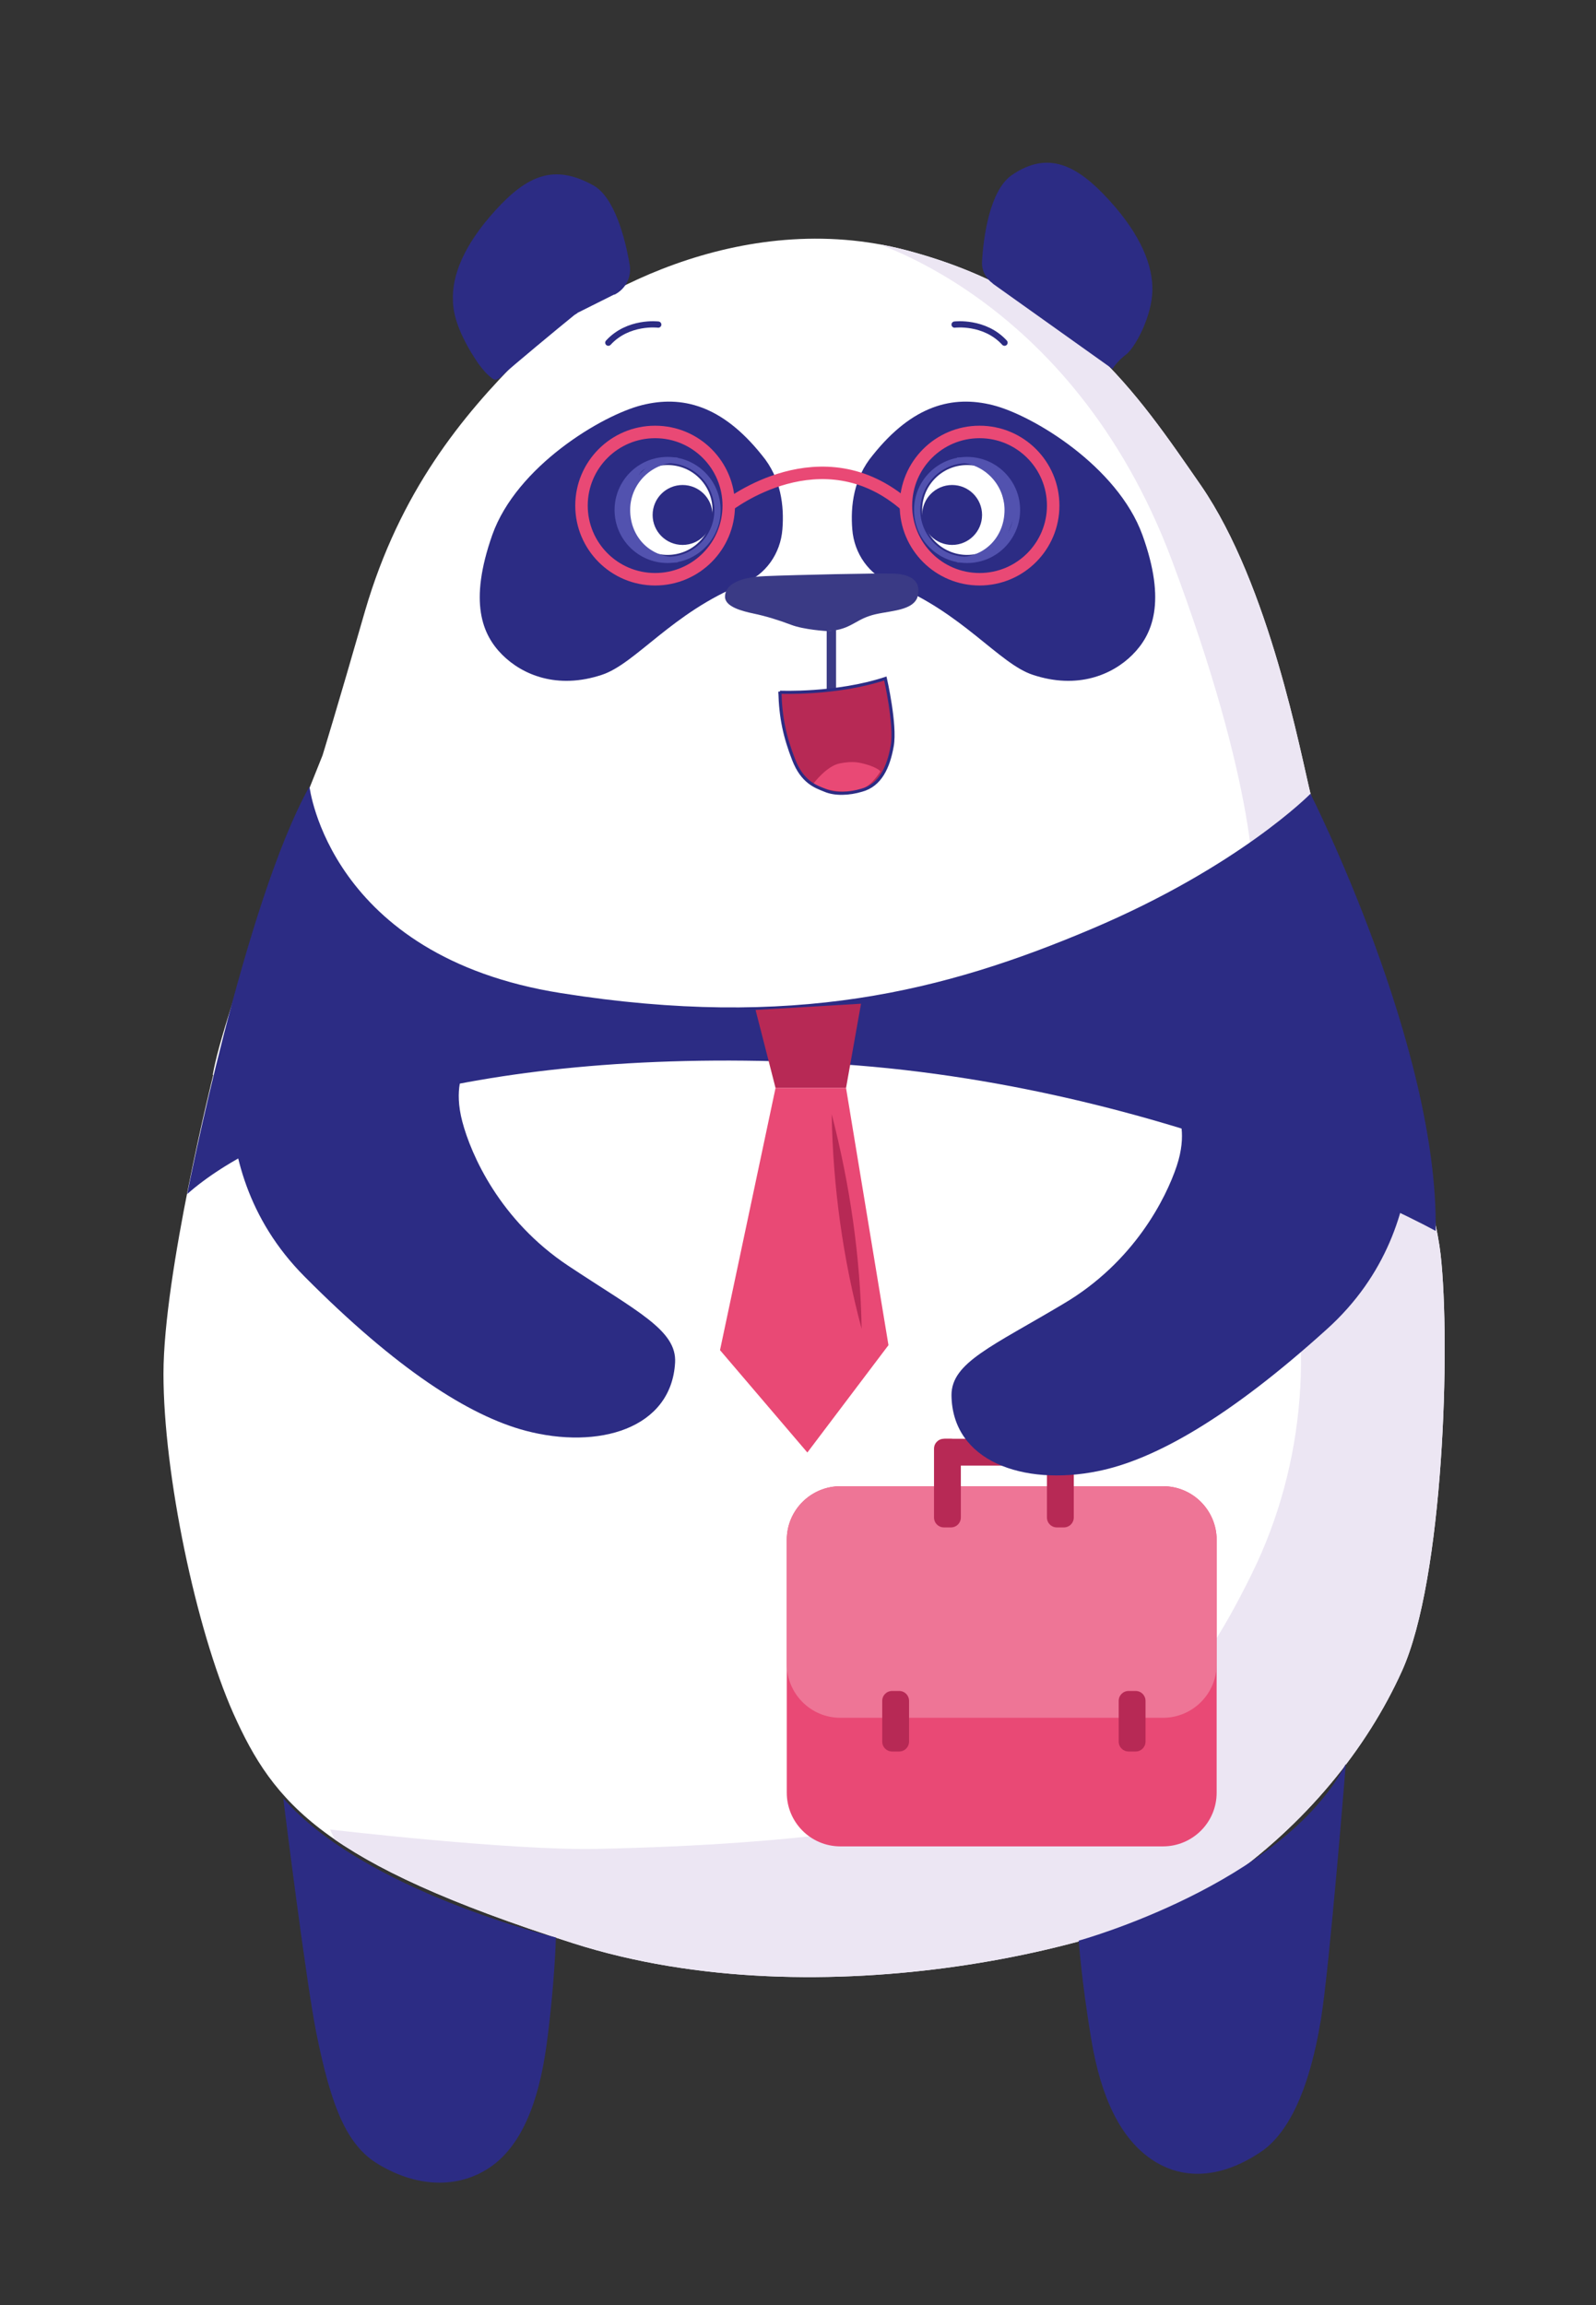 <?xml version="1.0" encoding="UTF-8"?><svg id="panda" xmlns="http://www.w3.org/2000/svg" xmlns:xlink="http://www.w3.org/1999/xlink" version="1.1" viewBox="0 0 255.8 369.3"><rect x="0" y="0" width="255.8" height="369.3" fill="#333333" stroke="none"/><!--Generator: Adobe Illustrator 29.0.0, SVG Export Plug-In . SVG Version: 2.1.0 Build 186)--><defs><style>.st0 {
        fill: #5252af;
      }

      .st1, .st2, .st3, .st4, .st5, .st6 {
        fill: none;
      }

      .st7 {
        fill: #ece6f3;
      }

      .st8 {
        fill: #b72955;
      }

      .st9 {
        fill: #3a3a85;
      }

      .st2, .st3, .st4, .st5, .st6 {
        stroke-miterlimit: 10;
      }

      .st2, .st4 {
        stroke: #5252af;
      }

      .st3 {
        stroke-linecap: round;
      }

      .st3, .st5 {
        stroke: #2c2c84;
      }

      .st4 {
        stroke-width: .8px;
      }

      .st10 {
        fill: #2c2c84;
      }

      .st11 {
        fill: #e94975;
      }

      .st12 {
        clip-path: url(#clippath-1);
      }

      .st13 {
        fill: #fff;
      }

      .st5 {
        stroke-width: .5px;
      }

      .st14 {
        fill: #ee7596;
      }

      .st6 {
        stroke: #e94975;
        stroke-width: 2px;
      }

      .st15 {
        clip-path: url(#clippath);
      }</style><clipPath id="clippath"><path class="st1" d="M34.2,172.1s-8,32-8,48,5.2,40.9,11.2,54.4c6.5,14.5,14.4,24,54.4,36.8s89.7.3,104-9.6c13.5-9.4,23.3-21.6,28.9-34,6.7-14.8,7.8-52.3,6.2-66.7s-19.2-67.2-20.8-73.6-6.6-33.6-17.6-49.6c-10.4-15-20.7-30.7-47.2-37.7s-52,7.4-61.6,16.9-19.6,21.7-25.2,40.9c-4.6,16-6.8,23.1-6.8,23.1l-3.2,8s-12.8,33.6-14.4,43.2h.1Z"/></clipPath><clipPath id="clippath-1"><path class="st1" d="M125,110.9s9,.4,16.9-2.2c0,0,1.7,7.5,1.1,10.8-.6,3.3-1.9,6.3-4.9,7.1-2,.6-4.3.7-5.9,0-1.5-.6-3.6-1.4-5-4.9s-2.1-6.7-2.2-10.9h0Z"/></clipPath></defs><g id="corps"><g><path class="st13" d="M34.2,172.1s-8,32-8,48,5.2,40.9,11.2,54.4c6.5,14.5,14.4,24,54.4,36.8s89.7.3,104-9.6c13.5-9.4,23.3-21.6,28.9-34,6.7-14.8,7.8-52.3,6.2-66.7s-19.2-67.2-20.8-73.6-6.6-33.6-17.6-49.6c-10.4-15-20.7-30.7-47.2-37.7s-52,7.3-61.6,16.9-19.6,21.7-25.2,40.9c-4.6,16-6.8,23.1-6.8,23.1l-3.2,8s-12.8,33.6-14.4,43.2h.1Z"/><g class="st15"><path class="st7" d="M137.8,38.1s33.8,8.5,50,51.6c13.5,36,13.8,53.2,12.8,57.3s-8.2,22.9-8.2,22.9c0,0,8.3,10.3,13.2,27.1s3.9,37.2-5,55.2c-10.1,20.5-16.3,23.7-34.7,33.5-11.9,6.3-36.9,9.8-70.2,10.5-13.8.3-42.8-3.1-42.8-3.1l31.5,66.8,174.3-13.1,3.6-118.3-11.3-131.8-7.2-64.3-61-9.8-62.3,5.8,17.3,10"/></g></g><ellipse id="nombril" class="st10" cx="133.4" cy="257.6" rx="3.2" ry="2.4"/></g><g id="visage"><path class="st10" d="M159.1,45.4c-1.1-.8-1.8-2.1-1.7-3.5.2-3.8,1.2-11.3,4.7-13.8,5.9-4.1,10.6-1.6,15.7,4,5.1,5.6,7,10.5,6.9,14.5s-2.6,8.8-4.1,10.1c-1.6,1.2-2.3,2.4-2.3,2.4l-19.1-13.6h0Z"/><path class="st10" d="M98.5,47.2c1.8-.9,2.8-2.9,2.4-4.9-.7-4.1-2.4-10.7-5.8-12.6-6.3-3.5-10.6-1.6-15.7,4s-7,10.5-6.8,14.5c0,3.9,3,8.5,4.1,10.1.6.8,1.4,1.8,2.3,2.4.5.4,1.3-.2,1.9-.9.7-.7,9-7.6,11-9.2.2-.2.5-.3.7-.5l5.8-2.9h0Z"/><path class="st10" d="M142.9,93.5c-3.6-1.4-6-4.8-6.3-8.7-.3-3.7.2-8.2,3.3-11.9,6.4-8,12.8-9.6,19.2-8s20,9.8,24,20.8c3.9,10.8,1.6,16-1.6,19.2-3.2,3.2-8.8,5.6-16,3.2-5.4-1.8-11.3-10-22.5-14.5h0Z"/><path class="st10" d="M119.1,93.5c3.6-1.4,6-4.8,6.3-8.7.3-3.7-.2-8.2-3.3-11.9-6.4-8-12.8-9.6-19.2-8s-20.1,9.8-24,20.8c-3.8,10.8-1.6,16,1.6,19.2s8.8,5.6,16,3.2c5.4-1.8,11.3-10,22.5-14.5h.1Z"/><path class="st3" d="M153,52s4.8-.6,8,2.9"/><path class="st3" d="M105.5,52s-4.8-.6-8,2.9"/><path class="st9" d="M132.5,101.1s-3.6-.2-5.7-1c-2.1-.8-4.1-1.4-6-1.8s-4.6-1.1-4.6-2.7,1.6-3.1,6.4-3.3,18.3-.5,20.4-.4c2.1,0,5,.7,4,3.9-1,2.3-5.2,2-7.7,2.9-2.4.8-3.3,2.3-6.8,2.4Z"/><polygon class="st9" points="132.5 101.1 132.5 110.8 134 110.8 134 100.9 132.5 101.1"/><g id="bouche"><path class="st8" d="M125,110.9s9,.4,16.9-2.2c0,0,1.7,7.4,1.1,10.8-.6,3.4-1.9,6.3-4.9,7.1-2,.6-4.3.7-5.9,0-1.5-.6-3.6-1.3-5-4.9-1.4-3.6-2.1-6.7-2.2-10.9h0Z"/><g class="st12"><path class="st11" d="M130.4,125.5s2.1-2.8,4.2-3.2c2.1-.4,3.1-.2,4.7.3,1.7.6,1.8,1,1.8,1,0,0-1.5,2.5-3.3,2.9-1.1.3-3.3.7-6.3-.4-1.2-.5-1.2-.6-1.2-.6h.1Z"/></g><path class="st5" d="M125,110.9s9,.4,16.9-2.2c0,0,1.7,7.4,1.1,10.8-.6,3.4-1.9,6.3-4.9,7.1-2,.6-4.3.7-5.9,0-1.5-.6-3.6-1.3-5-4.9-1.4-3.6-2.1-6.7-2.2-10.9h0Z"/></g><g id="OEIL"><circle class="st13" cx="155" cy="81.7" r="7.2"/><circle class="st2" cx="155" cy="81.7" r="8"/><path class="st4" d="M153.4,73.7c4.4,0,8,3.6,8,8s-3.2,8-8,8"/><polygon class="st0" points="160.6 76.1 162.3 78.9 163.1 81.4 160.7 87.7 159.1 88.1 161.5 82.8 160 76.5 158.1 74.8 160.6 76.1"/><circle class="st10" cx="152.6" cy="82.5" r="4.8"/></g><g id="oeil"><circle class="st13" cx="107" cy="81.7" r="7.2"/><circle class="st2" cx="107" cy="81.7" r="8"/><path class="st4" d="M108.6,73.7c-4.4,0-8,3.6-8,8s3.2,8,8,8"/><path class="st0" d="M101.1,76.4l-1.4,2.2-.7,2.5,2.3,6.3,1.9.9-3.3-5.9,1.9-4.9c.2-.9.7-1.7,1.3-2.3l.9-.8-1.8.9c-.4.2-.7.5-1,.9v.2Z"/><polygon class="st0" points="101.4 76.1 99 81.7 100.2 85.9 101.4 85.9 100.6 81.7 101.3 78.4 101.4 76.1"/><circle class="st10" cx="109.4" cy="82.5" r="4.8"/></g></g><g><path class="st11" d="M186.4,295.8h-51.7c-4.8,0-8.6-3.9-8.6-8.6v-40.5c0-4.8,3.9-8.6,8.6-8.6h51.7c4.8,0,8.6,3.9,8.6,8.6v40.5c0,4.8-3.9,8.6-8.6,8.6Z"/><path class="st14" d="M186.4,275.2h-51.7c-4.8,0-8.6-3.9-8.6-8.6v-19.9c0-4.8,3.9-8.6,8.6-8.6h51.7c4.8,0,8.6,3.9,8.6,8.6v19.9c0,4.8-3.9,8.6-8.6,8.6Z"/><path class="st8" d="M152.4,230.5h-1.1c-.9,0-1.6.7-1.6,1.6v11c0,.9.7,1.6,1.6,1.6h1.1c.9,0,1.6-.7,1.6-1.6v-11c0-.9-.7-1.6-1.6-1.6Z"/><path class="st8" d="M170.5,230.5h-1.1c-.9,0-1.6.7-1.6,1.6v11c0,.9.7,1.6,1.6,1.6h1.1c.9,0,1.6-.7,1.6-1.6v-11c0-.9-.7-1.6-1.6-1.6Z"/><path class="st8" d="M182,270.9h-1.1c-.9,0-1.6.7-1.6,1.6v6.5c0,.9.7,1.6,1.6,1.6h1.1c.9,0,1.6-.7,1.6-1.6v-6.5c0-.9-.7-1.6-1.6-1.6Z"/><path class="st8" d="M144.1,270.9h-1.1c-.9,0-1.6.7-1.6,1.6v6.5c0,.9.7,1.6,1.6,1.6h1.1c.9,0,1.6-.7,1.6-1.6v-6.5c0-.9-.7-1.6-1.6-1.6Z"/><path class="st8" d="M149.9,232.1v1.1c0,.9.7,1.6,1.6,1.6h18.9c.9,0,1.6-.7,1.6-1.6v-1.1c0-.9-.7-1.6-1.6-1.6h-18.9c-.9,0-1.6.7-1.6,1.6Z"/></g><g id="membres"><path class="st10" d="M215.7,282.6s-2.6,32.5-4,41c-2,12.1-5.6,18.5-9.7,21.2-6.6,4.4-12.7,4.4-17.5,1.1s-8-9.6-9.6-19.2-2-15.8-2-15.8c0,0,32.7-9,42.8-28.3h0Z"/><path class="st10" d="M45.4,288.1s3.6,29.1,5.3,37.6c2.4,11.9,4.9,18,9.9,21,6.8,4.1,13.4,3.7,18.1.4s7.6-9.9,8.9-19.5,1.5-17.2,1.5-17.2c0,0-30.7-7.4-43.7-22.3Z"/><path class="st10" d="M38.8,161.4s-8.3,24.7,10,43.1c14.8,14.9,26.4,22.3,35.4,24.7,11.7,3.1,23.4-.3,24-10.9.3-5.2-6.1-8.2-17.1-15.5s-15.6-17.8-17-23.1.2-8,.2-8"/><path class="st10" d="M225,170.5s7,25.1-12.4,42.5c-15.6,14.1-27.6,20.9-36.7,22.7-11.9,2.4-23.3-1.6-23.4-12.2,0-5.2,6.5-7.8,17.9-14.6,11.4-6.7,16.5-17,18.2-22.1s.3-8,.3-8"/></g><g id="accessoire"><path class="st10" d="M210.1,127.3s20.5,40.5,20,69.9c0,0-44.4-24.6-100.6-27-55.3-2.4-87.6,10.5-99.5,21.1,0,0,9.2-46.7,19.6-65.3,0,0,3.1,27.2,40.3,33.1s61.5-.3,85.1-10.3,35-21.6,35-21.6h.1Z"/><circle class="st6" cx="157" cy="81" r="11.8"/><circle class="st6" cx="105" cy="81" r="11.8"/><path class="st6" d="M116.7,81s15-11.8,28.5,0"/><g><g><polygon class="st8" points="121.1 161.8 138 160.8 135.6 174.3 124.3 174.3 121.1 161.8"/><polygon class="st11" points="124.3 174.3 115.4 216.3 129.4 232.7 142.4 215.5 135.6 174.3 124.3 174.3"/></g><path class="st8" d="M133.3,178.5c2.9,11.2,4.6,22.8,4.8,34.4-3-11.2-4.6-22.8-4.8-34.4h0Z"/></g></g></svg>